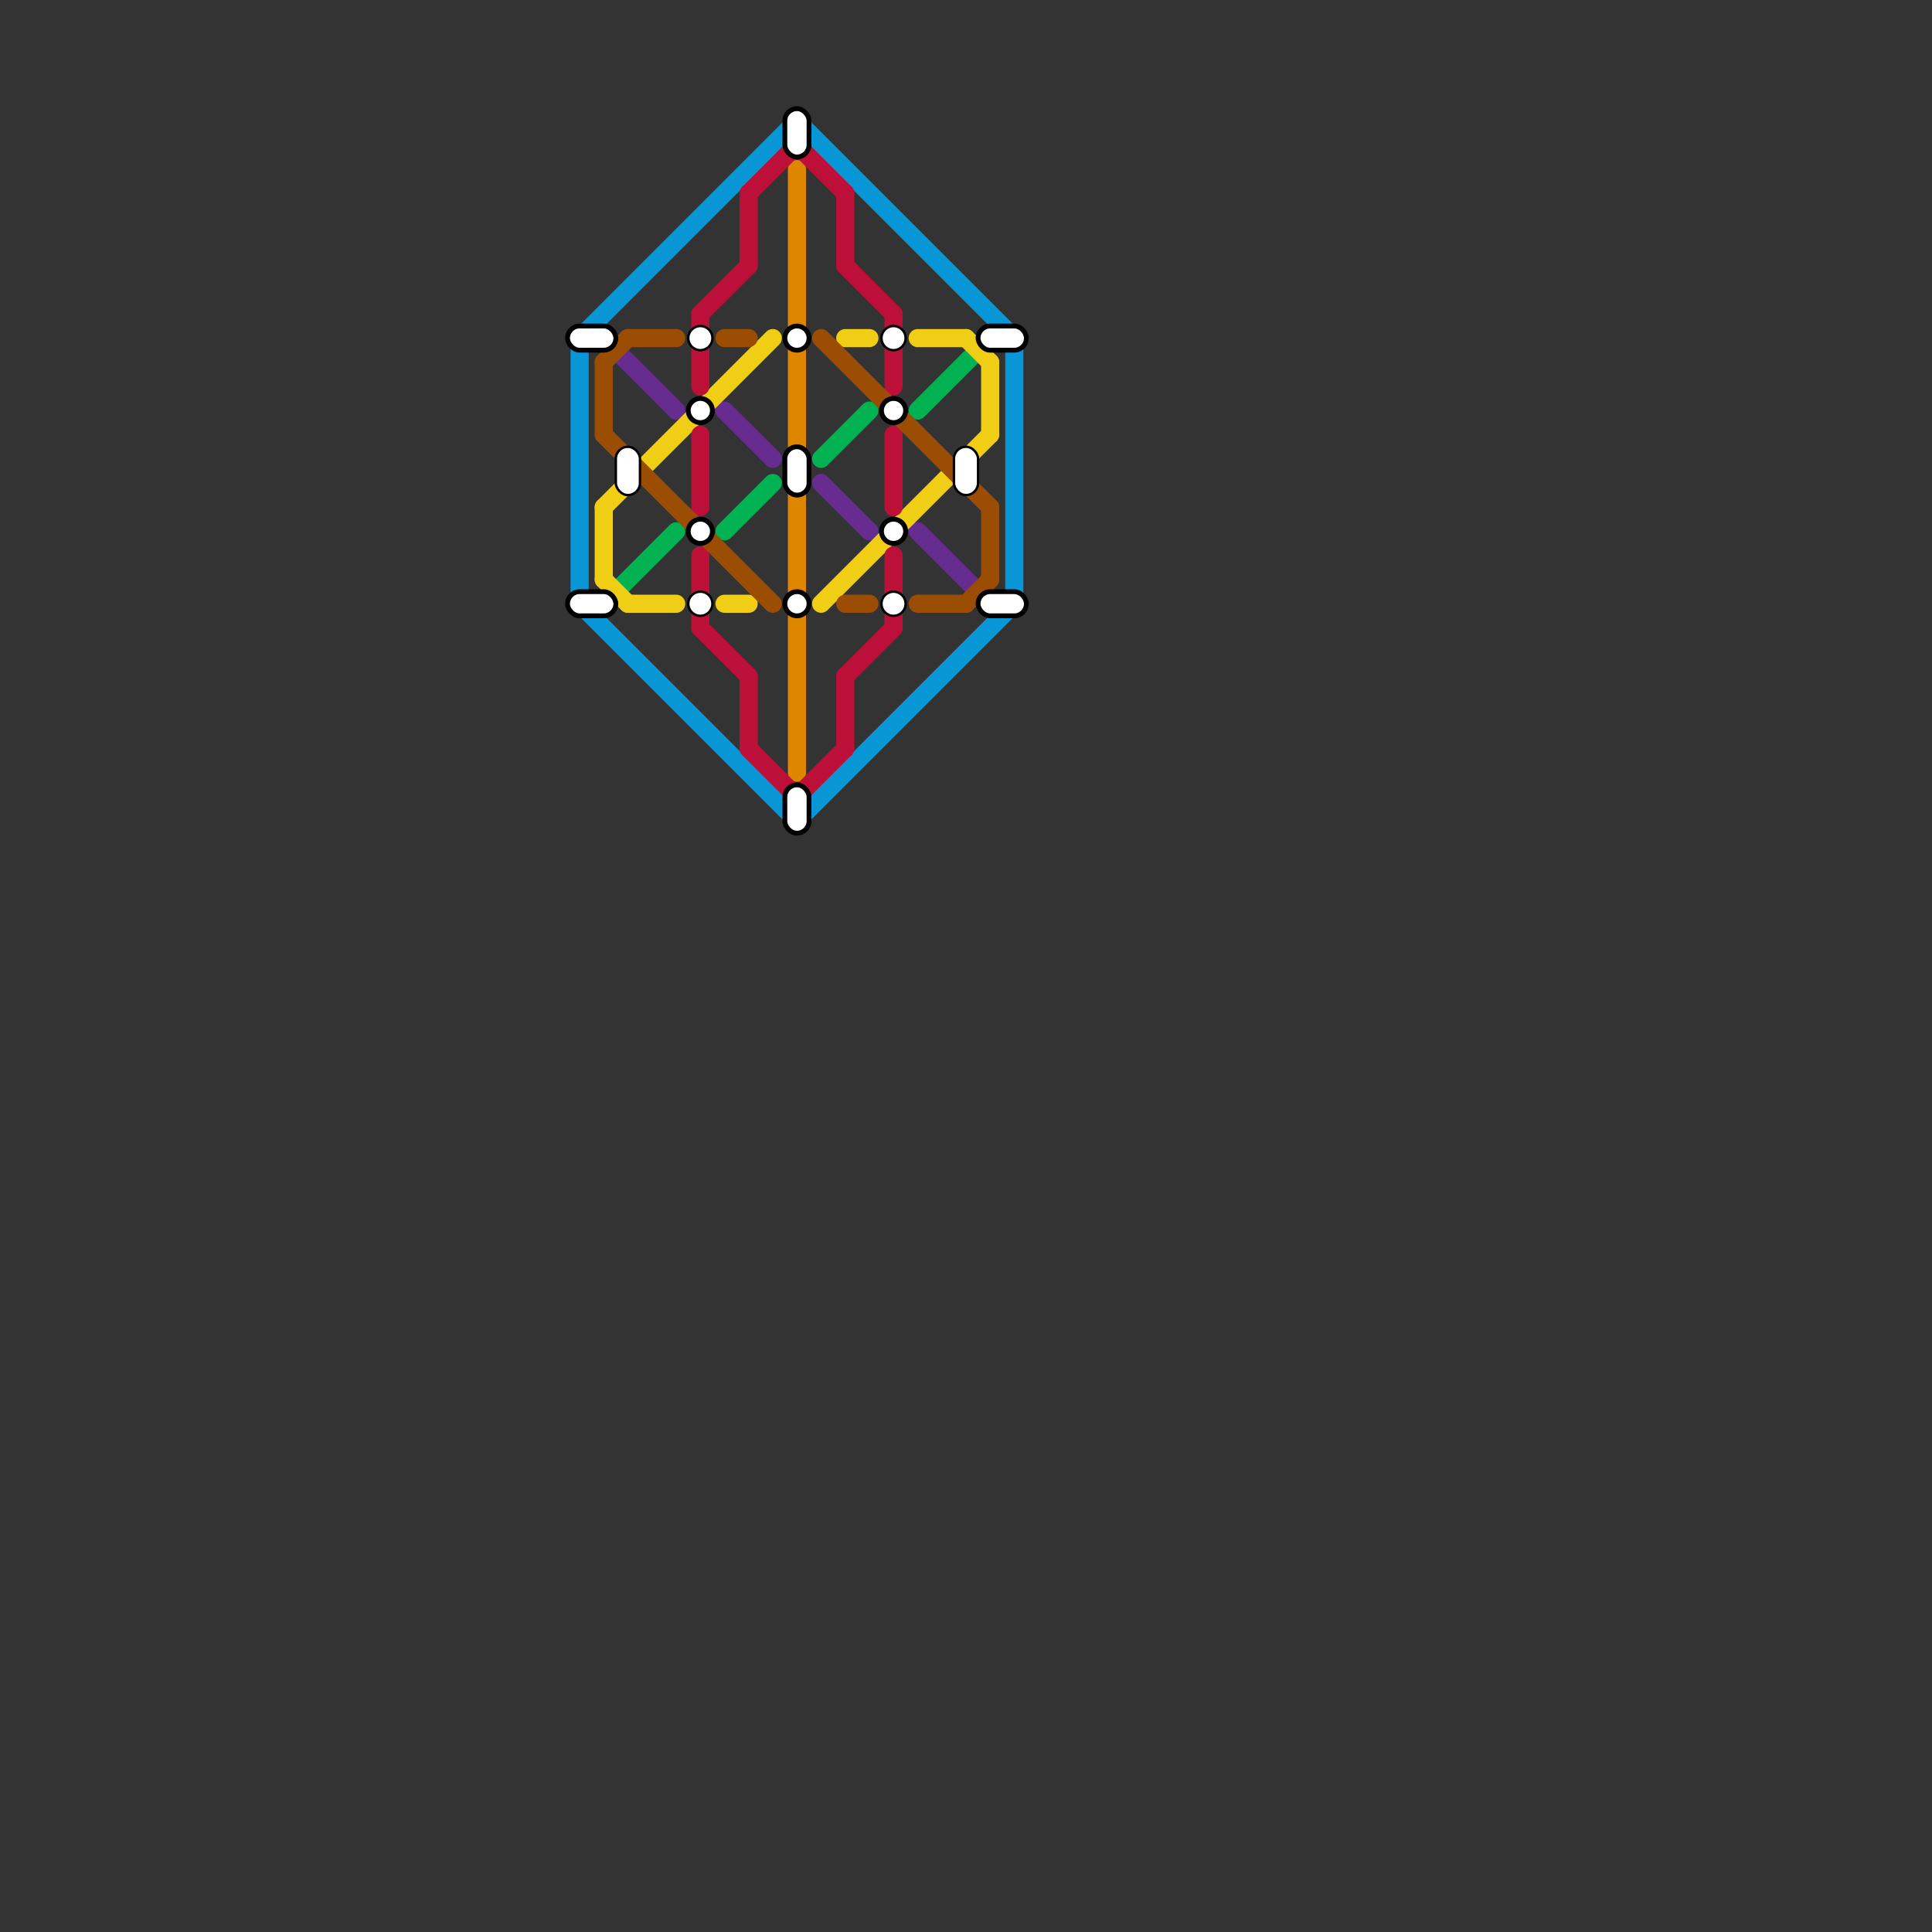 
<svg version="1.1" xmlns="http://www.w3.org/2000/svg" viewBox="0 0 80 80">
<rect x="0" y="0" width="80" height="80" fill="#333333" stroke="none"/>
<style>text { font: 1px Helvetica; font-weight: 600; white-space: pre; dominant-baseline: central; } line { stroke-width: 0.75; fill: none; stroke-linecap: round; stroke-linejoin: round; } .c0 { stroke: #0896d7 } .c1 { stroke: #df8600 } .c2 { stroke: #662c90 } .c3 { stroke: #00b251 } .c4 { stroke: #f0ce15 } .c5 { stroke: #bd1038 } .c6 { stroke: #9b4d03 }</style><defs><g id="ct-xf"><circle r="0.5" fill="#fff" stroke="#000" stroke-width="0.2"/></g><g id="ct"><circle r="0.5" fill="#fff" stroke="#000" stroke-width="0.1"/></g></defs><line class="c0" x1="24" y1="14" x2="33" y2="5"/><line class="c0" x1="24" y1="14" x2="24" y2="25"/><line class="c0" x1="42" y1="14" x2="42" y2="25"/><line class="c0" x1="33" y1="34" x2="42" y2="25"/><line class="c0" x1="33" y1="5" x2="42" y2="14"/><line class="c0" x1="24" y1="25" x2="33" y2="34"/><line class="c1" x1="33" y1="7" x2="33" y2="32"/><line class="c2" x1="34" y1="20" x2="36" y2="22"/><line class="c2" x1="38" y1="22" x2="41" y2="25"/><line class="c2" x1="25" y1="14" x2="28" y2="17"/><line class="c2" x1="30" y1="17" x2="32" y2="19"/><line class="c3" x1="25" y1="25" x2="28" y2="22"/><line class="c3" x1="38" y1="17" x2="41" y2="14"/><line class="c3" x1="30" y1="22" x2="32" y2="20"/><line class="c3" x1="34" y1="19" x2="36" y2="17"/><line class="c4" x1="25" y1="21" x2="25" y2="24"/><line class="c4" x1="41" y1="15" x2="41" y2="18"/><line class="c4" x1="25" y1="24" x2="26" y2="25"/><line class="c4" x1="26" y1="25" x2="28" y2="25"/><line class="c4" x1="25" y1="21" x2="32" y2="14"/><line class="c4" x1="30" y1="25" x2="31" y2="25"/><line class="c4" x1="40" y1="14" x2="41" y2="15"/><line class="c4" x1="38" y1="14" x2="40" y2="14"/><line class="c4" x1="34" y1="25" x2="41" y2="18"/><line class="c4" x1="35" y1="14" x2="36" y2="14"/><line class="c5" x1="33" y1="6" x2="35" y2="8"/><line class="c5" x1="31" y1="28" x2="31" y2="31"/><line class="c5" x1="29" y1="13" x2="31" y2="11"/><line class="c5" x1="35" y1="28" x2="37" y2="26"/><line class="c5" x1="29" y1="26" x2="31" y2="28"/><line class="c5" x1="37" y1="23" x2="37" y2="26"/><line class="c5" x1="31" y1="8" x2="31" y2="11"/><line class="c5" x1="35" y1="11" x2="37" y2="13"/><line class="c5" x1="35" y1="28" x2="35" y2="31"/><line class="c5" x1="35" y1="8" x2="35" y2="11"/><line class="c5" x1="31" y1="8" x2="33" y2="6"/><line class="c5" x1="29" y1="23" x2="29" y2="26"/><line class="c5" x1="33" y1="33" x2="35" y2="31"/><line class="c5" x1="29" y1="18" x2="29" y2="21"/><line class="c5" x1="31" y1="31" x2="33" y2="33"/><line class="c5" x1="29" y1="13" x2="29" y2="16"/><line class="c5" x1="37" y1="18" x2="37" y2="21"/><line class="c5" x1="37" y1="13" x2="37" y2="16"/><line class="c6" x1="41" y1="21" x2="41" y2="24"/><line class="c6" x1="26" y1="14" x2="28" y2="14"/><line class="c6" x1="30" y1="14" x2="31" y2="14"/><line class="c6" x1="35" y1="25" x2="36" y2="25"/><line class="c6" x1="34" y1="14" x2="41" y2="21"/><line class="c6" x1="25" y1="18" x2="32" y2="25"/><line class="c6" x1="40" y1="25" x2="41" y2="24"/><line class="c6" x1="25" y1="15" x2="25" y2="18"/><line class="c6" x1="38" y1="25" x2="40" y2="25"/><line class="c6" x1="25" y1="15" x2="26" y2="14"/>

<rect x="23.5" y="13.5" width="2" height="1" fill="#fff" stroke="#000" stroke-width="0.2" rx="0.5"/><rect x="23.5" y="24.5" width="2" height="1" fill="#fff" stroke="#000" stroke-width="0.2" rx="0.5"/><rect x="25.5" y="18.5" width="1" height="2" fill="#fff" stroke="#000" stroke-width="0.1" rx="0.5"/><use x="29" y="14" href="#ct"/><use x="29" y="17" href="#ct-xf"/><use x="29" y="22" href="#ct-xf"/><use x="29" y="25" href="#ct"/><rect x="32.5" y="4.5" width="1" height="2" fill="#fff" stroke="#000" stroke-width="0.2" rx="0.5"/><use x="33" y="14" href="#ct-xf"/><rect x="32.5" y="18.5" width="1" height="2" fill="#fff" stroke="#000" stroke-width="0.2" rx="0.5"/><use x="33" y="25" href="#ct-xf"/><rect x="32.5" y="32.5" width="1" height="2" fill="#fff" stroke="#000" stroke-width="0.2" rx="0.5"/><use x="37" y="14" href="#ct"/><use x="37" y="17" href="#ct-xf"/><use x="37" y="22" href="#ct-xf"/><use x="37" y="25" href="#ct"/><rect x="39.5" y="18.5" width="1" height="2" fill="#fff" stroke="#000" stroke-width="0.1" rx="0.5"/><rect x="40.5" y="13.5" width="2" height="1" fill="#fff" stroke="#000" stroke-width="0.2" rx="0.5"/><rect x="40.5" y="24.5" width="2" height="1" fill="#fff" stroke="#000" stroke-width="0.2" rx="0.5"/>
</svg>

